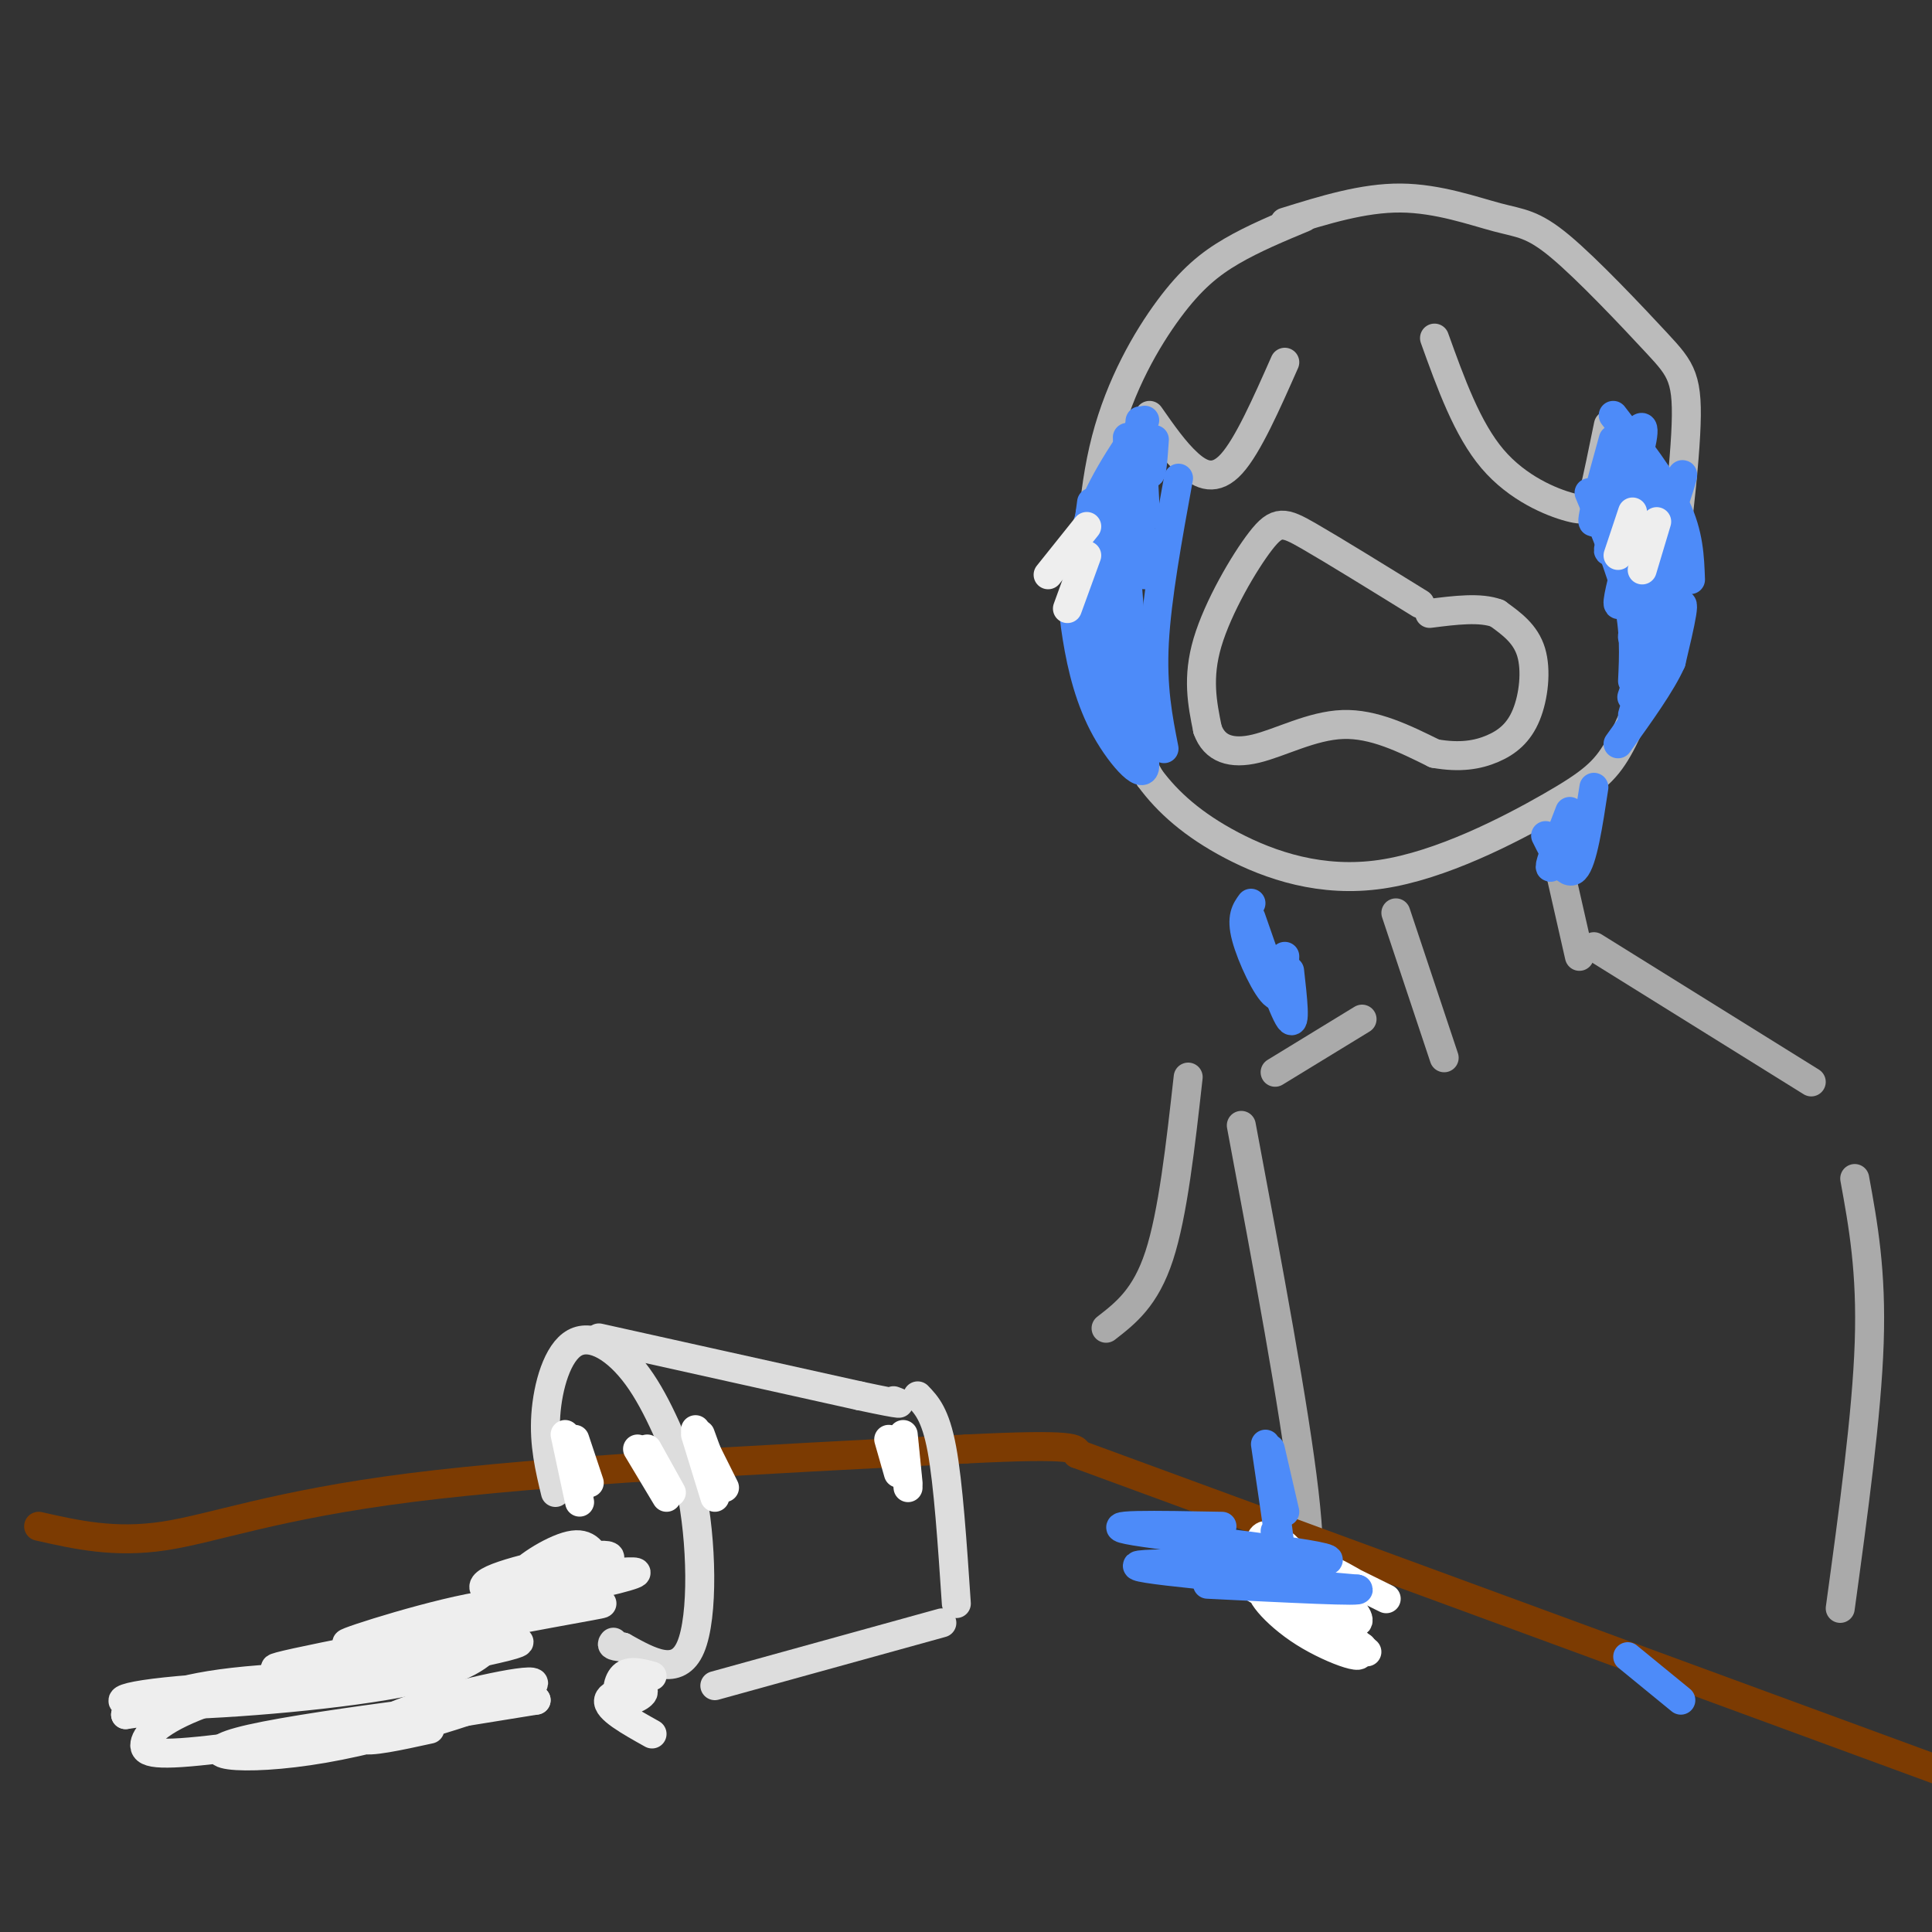 <svg viewBox='0 0 400 400' version='1.1' xmlns='http://www.w3.org/2000/svg' xmlns:xlink='http://www.w3.org/1999/xlink'><rect x="0" y="0" width="400" height="400" fill="#333333" stroke="none"/><g fill='none' stroke='rgb(187,187,187)' stroke-width='6' stroke-linecap='round' stroke-linejoin='round'><path d='M270,45c-5.232,2.179 -10.465,4.357 -15,7c-4.535,2.643 -8.373,5.750 -13,12c-4.627,6.250 -10.044,15.644 -13,27c-2.956,11.356 -3.450,24.673 -3,34c0.450,9.327 1.843,14.665 4,20c2.157,5.335 5.079,10.668 8,16'/><path d='M238,161c3.722,5.090 9.028,9.814 17,14c7.972,4.186 18.611,7.833 31,6c12.389,-1.833 26.528,-9.147 35,-14c8.472,-4.853 11.278,-7.244 14,-12c2.722,-4.756 5.361,-11.878 8,-19'/><path d='M343,136c2.675,-12.510 5.361,-34.285 6,-46c0.639,-11.715 -0.771,-13.371 -6,-19c-5.229,-5.629 -14.278,-15.230 -20,-20c-5.722,-4.770 -8.117,-4.707 -13,-6c-4.883,-1.293 -12.252,-3.941 -20,-4c-7.748,-0.059 -15.874,2.470 -24,5'/><path d='M294,125c-8.917,-5.512 -17.833,-11.024 -23,-14c-5.167,-2.976 -6.583,-3.417 -10,1c-3.417,4.417 -8.833,13.690 -11,21c-2.167,7.310 -1.083,12.655 0,18'/><path d='M250,151c1.417,4.060 4.958,5.208 10,4c5.042,-1.208 11.583,-4.774 18,-5c6.417,-0.226 12.708,2.887 19,6'/><path d='M297,156c5.271,0.944 8.949,0.305 12,-1c3.051,-1.305 5.475,-3.274 7,-7c1.525,-3.726 2.150,-9.207 1,-13c-1.150,-3.793 -4.075,-5.896 -7,-8'/><path d='M310,127c-3.500,-1.333 -8.750,-0.667 -14,0'/><path d='M238,86c2.622,3.756 5.244,7.511 8,10c2.756,2.489 5.644,3.711 9,0c3.356,-3.711 7.178,-12.356 11,-21'/><path d='M297,70c3.393,9.429 6.786,18.857 12,25c5.214,6.143 12.250,9.000 16,10c3.750,1.000 4.214,0.143 5,-3c0.786,-3.143 1.893,-8.571 3,-14'/></g>
<g fill='none' stroke='rgb(77,139,249)' stroke-width='6' stroke-linecap='round' stroke-linejoin='round'><path d='M237,87c-4.917,7.250 -9.833,14.500 -12,22c-2.167,7.500 -1.583,15.250 -1,23'/><path d='M244,99c-2.250,12.333 -4.500,24.667 -5,34c-0.500,9.333 0.750,15.667 2,22'/><path d='M329,102c3.250,7.750 6.500,15.500 8,22c1.500,6.500 1.250,11.750 1,17'/><path d='M334,86c5.167,6.667 10.333,13.333 13,19c2.667,5.667 2.833,10.333 3,15'/><path d='M334,91c-2.504,9.053 -5.008,18.105 -4,17c1.008,-1.105 5.528,-12.368 8,-17c2.472,-4.632 2.896,-2.632 1,4c-1.896,6.632 -6.113,17.895 -6,19c0.113,1.105 4.557,-7.947 9,-17'/><path d='M342,97c-0.815,4.962 -7.354,25.867 -7,28c0.354,2.133 7.600,-14.506 11,-22c3.400,-7.494 2.952,-5.844 0,3c-2.952,8.844 -8.410,24.881 -8,26c0.410,1.119 6.689,-12.680 9,-17c2.311,-4.320 0.656,0.840 -1,6'/><path d='M346,121c-2.775,8.301 -9.213,26.053 -8,23c1.213,-3.053 10.078,-26.911 10,-26c-0.078,0.911 -9.098,26.591 -10,30c-0.902,3.409 6.314,-15.455 9,-21c2.686,-5.545 0.843,2.227 -1,10'/><path d='M346,137c-2.000,4.500 -6.500,10.750 -11,17'/><path d='M226,104c-0.907,6.622 -1.814,13.243 0,23c1.814,9.757 6.349,22.649 6,21c-0.349,-1.649 -5.583,-17.840 -8,-23c-2.417,-5.160 -2.019,0.710 -1,7c1.019,6.290 2.659,13.001 6,19c3.341,5.999 8.383,11.285 8,7c-0.383,-4.285 -6.192,-18.143 -12,-32'/><path d='M225,126c0.783,3.502 8.740,28.256 10,27c1.260,-1.256 -4.178,-28.522 -7,-40c-2.822,-11.478 -3.029,-7.167 -1,3c2.029,10.167 6.294,26.191 7,25c0.706,-1.191 -2.147,-19.595 -5,-38'/><path d='M229,103c0.574,2.762 4.510,28.668 5,28c0.490,-0.668 -2.467,-27.911 -2,-31c0.467,-3.089 4.356,17.976 5,19c0.644,1.024 -1.959,-17.993 -3,-25c-1.041,-7.007 -0.521,-2.003 0,3'/><path d='M234,97c0.762,3.976 2.667,12.417 3,10c0.333,-2.417 -0.905,-15.690 -1,-19c-0.095,-3.310 0.952,3.345 2,10'/><path d='M238,98c0.500,0.500 0.750,-3.250 1,-7'/></g>
<g fill='none' stroke='rgb(170,170,170)' stroke-width='6' stroke-linecap='round' stroke-linejoin='round'><path d='M289,189c0.000,0.000 10.000,30.000 10,30'/><path d='M322,176c0.000,0.000 5.000,22.000 5,22'/><path d='M330,196c0.000,0.000 45.000,28.000 45,28'/><path d='M282,211c0.000,0.000 -18.000,11.000 -18,11'/><path d='M257,233c5.500,29.333 11.000,58.667 13,76c2.000,17.333 0.500,22.667 -1,28'/><path d='M384,244c1.750,9.583 3.500,19.167 3,34c-0.500,14.833 -3.250,34.917 -6,55'/></g>
<g fill='none' stroke='rgb(124,59,2)' stroke-width='6' stroke-linecap='round' stroke-linejoin='round'><path d='M8,316c7.867,1.778 15.733,3.556 26,2c10.267,-1.556 22.933,-6.444 51,-10c28.067,-3.556 71.533,-5.778 115,-8'/><path d='M200,300c23.000,-1.167 23.000,-0.083 23,1'/><path d='M223,301c0.000,0.000 196.000,72.000 196,72'/></g>
<g fill='none' stroke='rgb(221,221,221)' stroke-width='6' stroke-linecap='round' stroke-linejoin='round'><path d='M115,309c-1.202,-4.994 -2.405,-9.988 -2,-16c0.405,-6.012 2.417,-13.042 6,-15c3.583,-1.958 8.738,1.155 13,7c4.262,5.845 7.631,14.423 11,23'/><path d='M143,308c2.333,10.911 2.667,26.689 0,33c-2.667,6.311 -8.333,3.156 -14,0'/><path d='M129,341c-2.667,-0.167 -2.333,-0.583 -2,-1'/><path d='M124,277c0.000,0.000 54.000,12.000 54,12'/><path d='M178,289c10.167,2.167 8.583,1.583 7,1'/><path d='M190,289c1.833,1.917 3.667,3.833 5,11c1.333,7.167 2.167,19.583 3,32'/><path d='M148,349c0.000,0.000 47.000,-13.000 47,-13'/></g>
<g fill='none' stroke='rgb(238,238,238)' stroke-width='6' stroke-linecap='round' stroke-linejoin='round'><path d='M124,324c-1.103,-2.434 -2.206,-4.868 -6,-4c-3.794,0.868 -10.279,5.039 -11,7c-0.721,1.961 4.320,1.712 10,0c5.680,-1.712 11.997,-4.887 8,-5c-3.997,-0.113 -18.308,2.836 -23,5c-4.692,2.164 0.237,3.544 8,3c7.763,-0.544 18.361,-3.013 21,-4c2.639,-0.987 -2.680,-0.494 -8,0'/><path d='M123,326c-13.692,3.585 -43.922,12.546 -50,14c-6.078,1.454 11.996,-4.599 24,-7c12.004,-2.401 17.939,-1.149 23,-1c5.061,0.149 9.247,-0.806 -6,2c-15.247,2.806 -49.928,9.373 -56,11c-6.072,1.627 16.464,-1.687 39,-5'/><path d='M97,340c7.445,-1.168 6.558,-1.588 5,0c-1.558,1.588 -3.785,5.184 -17,8c-13.215,2.816 -37.417,4.851 -50,5c-12.583,0.149 -13.548,-1.589 2,-3c15.548,-1.411 47.609,-2.495 51,-3c3.391,-0.505 -21.888,-0.430 -37,1c-15.112,1.430 -20.056,4.215 -25,7'/><path d='M26,355c12.970,-1.735 57.897,-9.571 74,-13c16.103,-3.429 3.384,-2.449 -12,0c-15.384,2.449 -33.433,6.368 -44,10c-10.567,3.632 -13.653,6.978 -14,9c-0.347,2.022 2.044,2.721 16,1c13.956,-1.721 39.478,-5.860 65,-10'/><path d='M111,352c-3.441,-0.077 -44.545,4.731 -59,8c-14.455,3.269 -2.263,4.997 15,2c17.263,-2.997 39.596,-10.721 43,-13c3.404,-2.279 -12.122,0.886 -22,4c-9.878,3.114 -14.108,6.175 -13,7c1.108,0.825 7.554,-0.588 14,-2'/><path d='M338,106c0.000,0.000 -3.000,9.000 -3,9'/><path d='M343,108c0.000,0.000 -3.000,10.000 -3,10'/><path d='M225,109c0.000,0.000 -8.000,10.000 -8,10'/><path d='M225,115c0.000,0.000 -4.000,11.000 -4,11'/><path d='M135,347c-2.344,-0.632 -4.689,-1.263 -6,0c-1.311,1.263 -1.589,4.421 0,5c1.589,0.579 5.043,-1.421 4,-2c-1.043,-0.579 -6.584,0.263 -7,2c-0.416,1.737 4.292,4.368 9,7'/></g>
<g fill='none' stroke='rgb(170,170,170)' stroke-width='6' stroke-linecap='round' stroke-linejoin='round'><path d='M246,223c-1.583,14.167 -3.167,28.333 -6,37c-2.833,8.667 -6.917,11.833 -11,15'/></g>
<g fill='none' stroke='rgb(255,255,255)' stroke-width='6' stroke-linecap='round' stroke-linejoin='round'><path d='M144,296c0.000,0.000 6.000,12.000 6,12'/><path d='M145,297c0.000,0.000 4.000,11.000 4,11'/><path d='M144,297c0.000,0.000 4.000,13.000 4,13'/><path d='M184,298c0.000,0.000 2.000,7.000 2,7'/><path d='M187,297c0.000,0.000 1.000,10.000 1,10'/><path d='M187,298c0.000,0.000 1.000,10.000 1,10'/><path d='M119,300c0.000,0.000 1.000,9.000 1,9'/><path d='M117,297c0.000,0.000 3.000,14.000 3,14'/><path d='M119,298c0.000,0.000 3.000,9.000 3,9'/><path d='M132,300c0.000,0.000 6.000,10.000 6,10'/><path d='M134,300c0.000,0.000 5.000,9.000 5,9'/><path d='M263,325c0.000,0.000 20.000,17.000 20,17'/><path d='M282,341c-8.814,-5.860 -17.627,-11.721 -20,-12c-2.373,-0.279 1.696,5.022 8,9c6.304,3.978 14.844,6.633 10,3c-4.844,-3.633 -23.074,-13.555 -23,-14c0.074,-0.445 18.450,8.587 23,9c4.550,0.413 -4.725,-7.794 -14,-16'/><path d='M266,320c-3.348,-2.963 -4.718,-2.371 -5,-1c-0.282,1.371 0.522,3.522 6,6c5.478,2.478 15.629,5.282 15,4c-0.629,-1.282 -12.037,-6.652 -13,-7c-0.963,-0.348 8.518,4.326 18,9'/></g>
<g fill='none' stroke='rgb(77,139,249)' stroke-width='6' stroke-linecap='round' stroke-linejoin='round'><path d='M320,173c2.167,4.333 4.333,8.667 6,7c1.667,-1.667 2.833,-9.333 4,-17'/><path d='M325,168c-1.833,4.750 -3.667,9.500 -4,11c-0.333,1.500 0.833,-0.250 2,-2'/><path d='M259,190c3.333,9.583 6.667,19.167 8,21c1.333,1.833 0.667,-4.083 0,-10'/><path d='M259,187c-1.044,1.444 -2.089,2.889 -1,7c1.089,4.111 4.311,10.889 6,12c1.689,1.111 1.844,-3.444 2,-8'/><path d='M253,316c-13.560,-0.256 -27.119,-0.512 -18,1c9.119,1.512 40.917,4.792 40,6c-0.917,1.208 -34.548,0.345 -39,1c-4.452,0.655 20.274,2.827 45,5'/><path d='M281,329c2.333,0.667 -14.333,-0.167 -31,-1'/><path d='M266,313c0.000,0.000 -3.000,-13.000 -3,-13'/><path d='M264,317c0.667,3.000 1.333,6.000 1,3c-0.333,-3.000 -1.667,-12.000 -3,-21'/><path d='M337,343c0.000,0.000 11.000,9.000 11,9'/></g>
</svg>